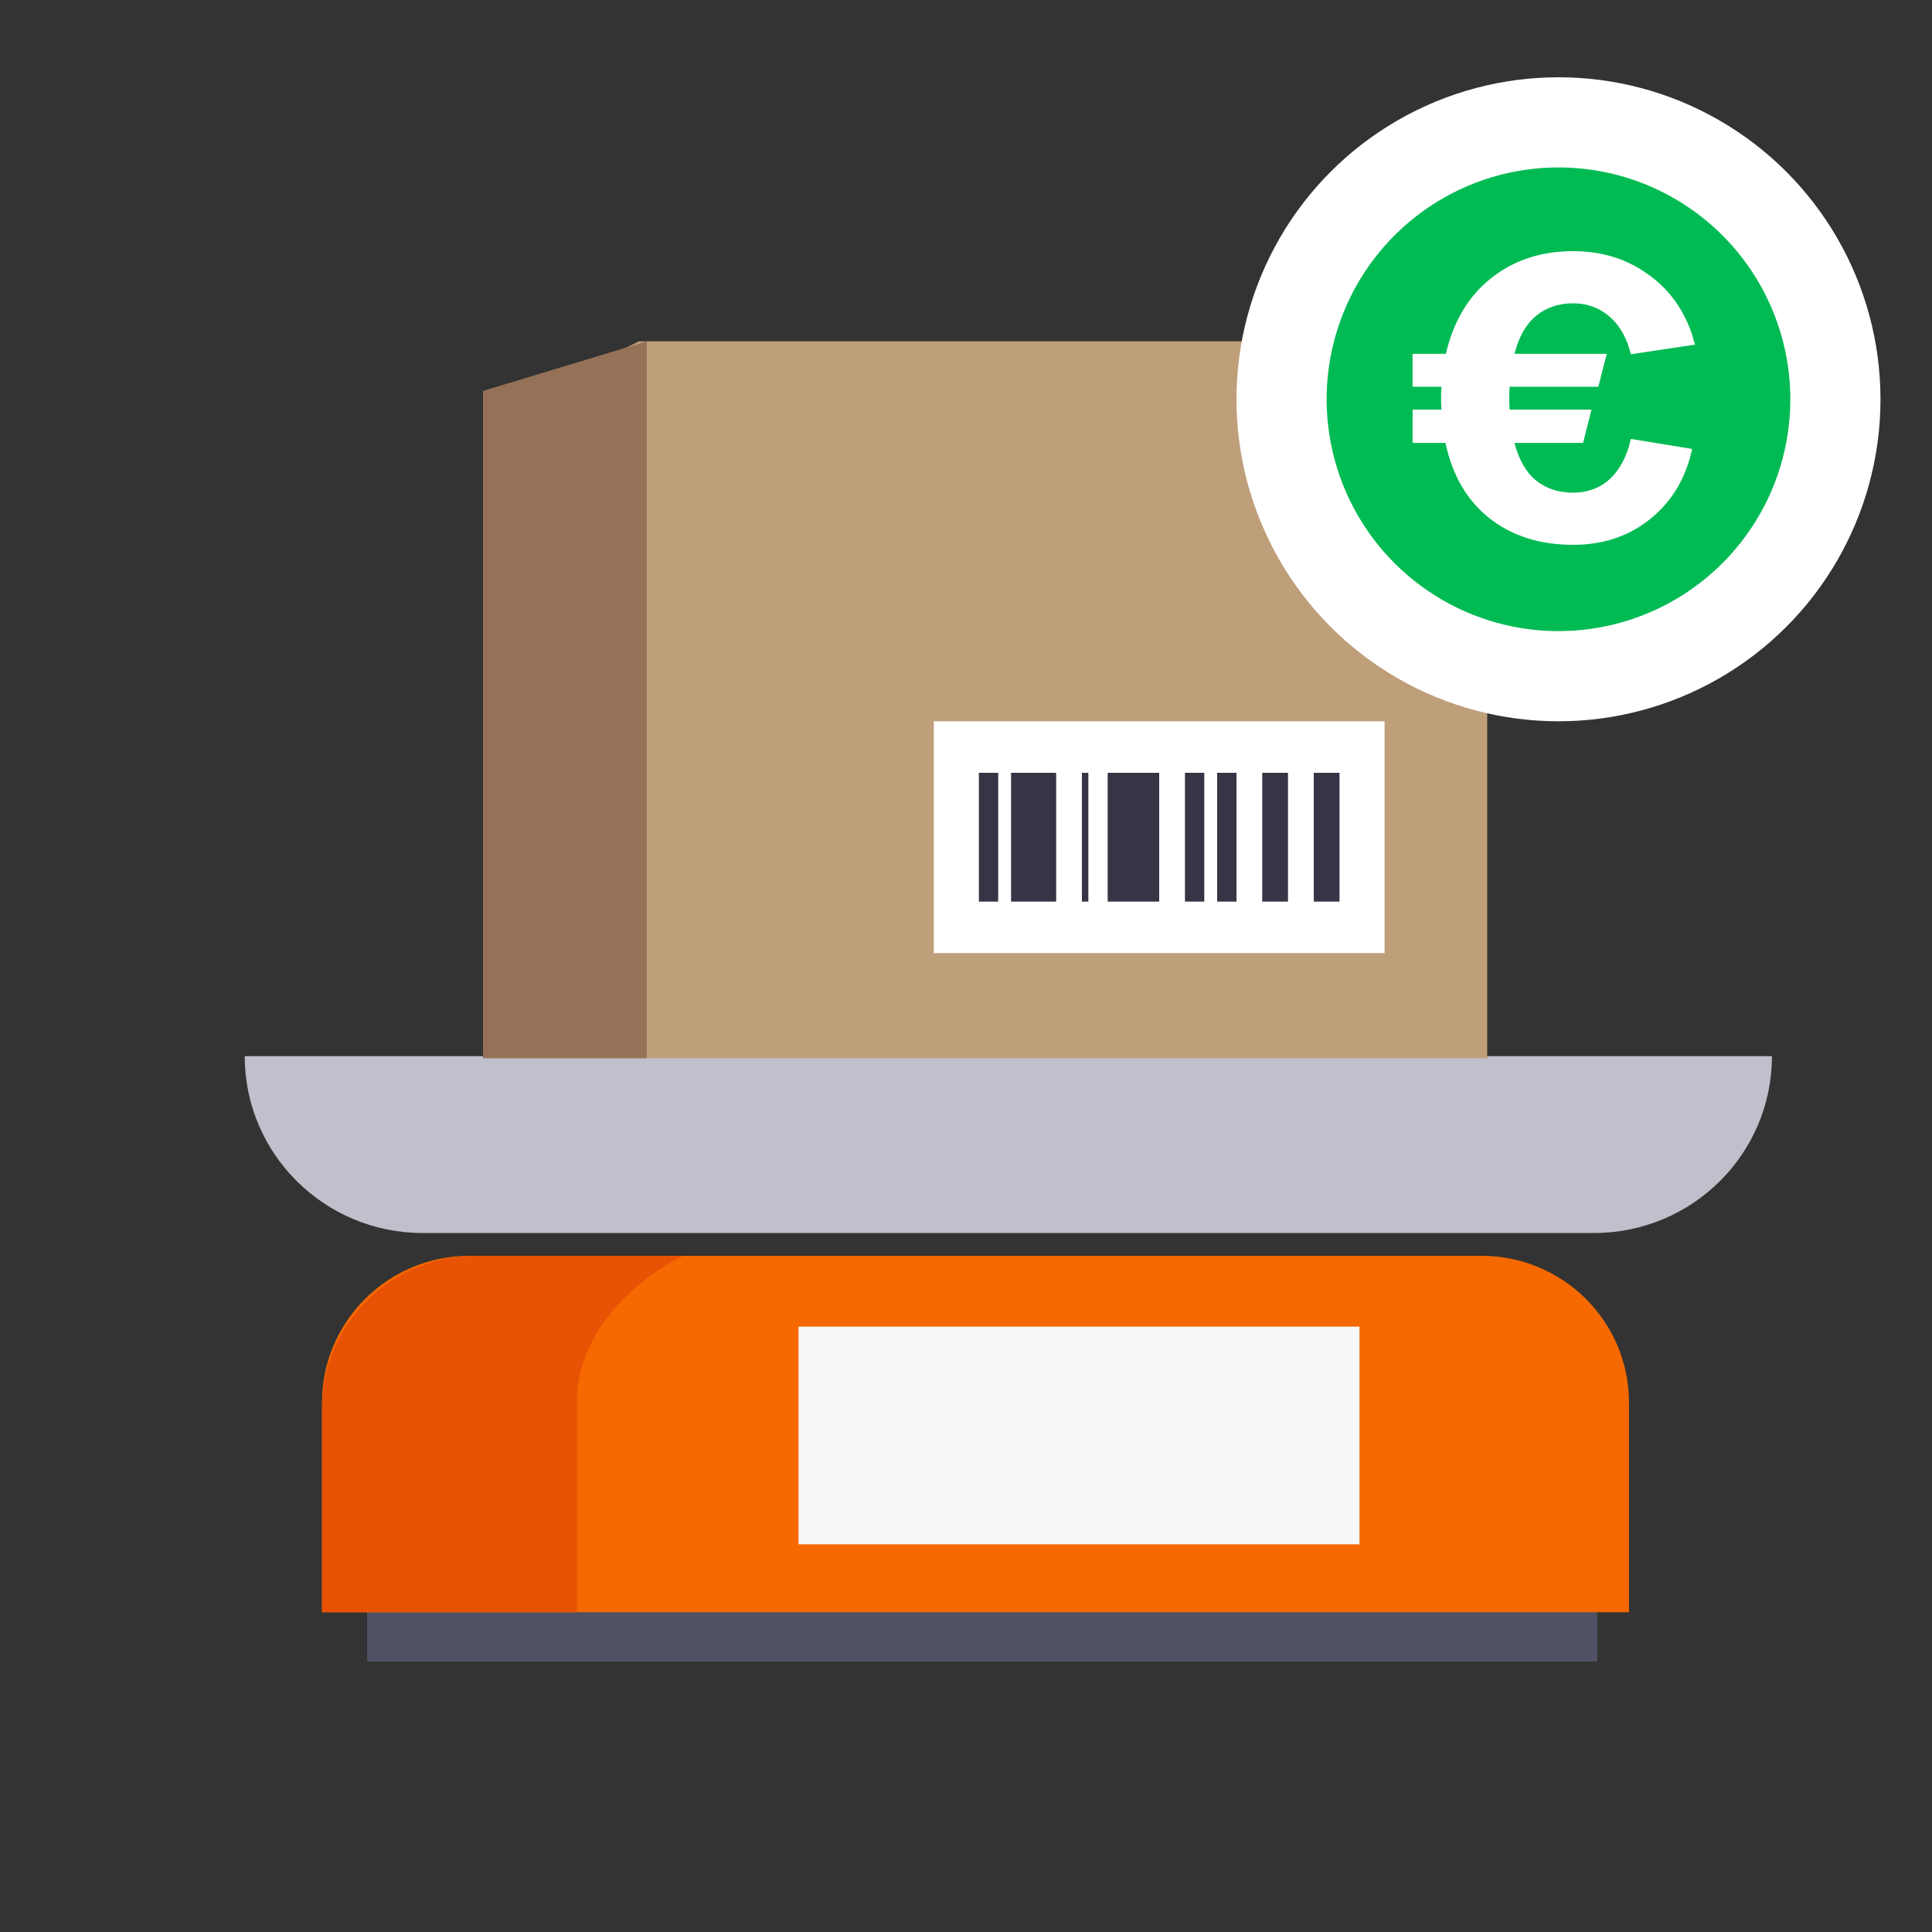 <svg width="300" height="300" viewBox="0 0 300 300" fill="none" xmlns="http://www.w3.org/2000/svg">
<rect x="0" y="0" width="300" height="300" fill="#333333" stroke="none"/>
<path fill-rule="evenodd" clip-rule="evenodd" d="M57 258.004H248.022V246H57V258.004Z" fill="#515165"/>
<path fill-rule="evenodd" clip-rule="evenodd" d="M252.946 250.353H50V217.768C50 205.194 60.258 195 72.91 195H230.036C242.688 195 252.946 205.194 252.946 217.768V250.353Z" fill="#F56900"/>
<path fill-rule="evenodd" clip-rule="evenodd" d="M124 239.8H211.1V206H124V239.8Z" fill="#F7F7F8"/>
<path fill-rule="evenodd" clip-rule="evenodd" d="M247.515 191.461H65.631C50.37 191.461 38 179.168 38 164H275.146C275.146 179.168 262.775 191.461 247.515 191.461Z" fill="#BFC0CB"/>
<path fill-rule="evenodd" clip-rule="evenodd" d="M89.564 250.353H50V218.732C50 205.626 60.691 195 73.878 195H106.028C106.028 195 89.564 202.637 89.564 217.911C89.564 226.378 89.564 250.353 89.564 250.353Z" fill="#E75204"/>
<path fill-rule="evenodd" clip-rule="evenodd" d="M76 164.323H230.933V53H99.227L76 64.319V164.323Z" fill="#BF9E7A"/>
<path fill-rule="evenodd" clip-rule="evenodd" d="M145 148H215V112H145V148Z" fill="white"/>
<path fill-rule="evenodd" clip-rule="evenodd" d="M204 140H208V120H204V140Z" fill="#363546"/>
<path fill-rule="evenodd" clip-rule="evenodd" d="M157 140H164V120H157V140Z" fill="#363546"/>
<path fill-rule="evenodd" clip-rule="evenodd" d="M172 140H180V120H172V140Z" fill="#363546"/>
<path fill-rule="evenodd" clip-rule="evenodd" d="M196 140H200V120H196V140Z" fill="#363546"/>
<path fill-rule="evenodd" clip-rule="evenodd" d="M168 140H169V120H168V140Z" fill="#363546"/>
<path fill-rule="evenodd" clip-rule="evenodd" d="M189 140H192V120H189V140Z" fill="#363546"/>
<path fill-rule="evenodd" clip-rule="evenodd" d="M184 140H187V120H184V140Z" fill="#363546"/>
<path fill-rule="evenodd" clip-rule="evenodd" d="M152 140H155V120H152V140Z" fill="#363546"/>
<path fill-rule="evenodd" clip-rule="evenodd" d="M75 164.323H100.429V53L75 60.701V164.323Z" fill="#947157"/>
<g clip-path="url(#clip0_2847_4301)">
<circle cx="242" cy="62" r="50" fill="white"/>
<path fill-rule="evenodd" clip-rule="evenodd" d="M278 62C278 69.12 275.889 76.08 271.933 82.001C267.977 87.921 262.355 92.535 255.777 95.26C249.198 97.984 241.96 98.697 234.977 97.308C227.993 95.919 221.579 92.49 216.544 87.456C211.509 82.421 208.081 76.007 206.692 69.023C205.303 62.04 206.016 54.801 208.74 48.223C211.465 41.645 216.079 36.023 221.999 32.067C227.92 28.111 234.88 26 242 26C246.728 26 251.409 26.931 255.777 28.74C260.144 30.549 264.113 33.201 267.456 36.544C270.799 39.887 273.45 43.856 275.26 48.223C277.069 52.591 278 57.272 278 62Z" fill="#00BB53"/>
<path d="M244.262 84.6C239.112 84.6 234.793 83.229 231.304 80.488C227.816 77.747 225.532 73.844 224.452 68.777H219.344V63.606H223.829C223.787 63.233 223.767 62.693 223.767 61.987C223.767 61.115 223.787 60.471 223.829 60.056H219.344V54.947H224.514C225.677 49.922 228.003 46.019 231.491 43.236C235.021 40.412 239.278 39 244.262 39C248.622 39 252.422 40.142 255.662 42.426C258.942 44.669 261.268 47.742 262.639 51.646L263.199 53.515L253.232 55.01C253.149 54.636 252.983 54.075 252.734 53.328C251.945 51.293 250.823 49.756 249.37 48.718C247.916 47.638 246.214 47.098 244.262 47.098C241.978 47.098 240.046 47.763 238.468 49.092C236.932 50.379 235.831 52.331 235.167 54.947H249.494L248.186 60.056H234.419C234.378 60.471 234.357 61.094 234.357 61.925C234.357 62.672 234.378 63.233 234.419 63.606H247.127L245.819 68.777H235.167C235.831 71.352 236.932 73.283 238.468 74.57C240.046 75.858 241.978 76.501 244.262 76.501C246.338 76.501 248.124 75.899 249.619 74.695C251.114 73.449 252.215 71.684 252.921 69.4C253.087 68.777 253.191 68.362 253.232 68.154L262.763 69.711L262.389 71.206C261.185 75.318 258.963 78.578 255.724 80.987C252.526 83.395 248.705 84.6 244.262 84.6Z" fill="white"/>
</g>
<defs>
<clipPath id="clip0_2847_4301">
<rect width="100" height="100" fill="white" transform="translate(192 12)"/>
</clipPath>
</defs>
</svg>
